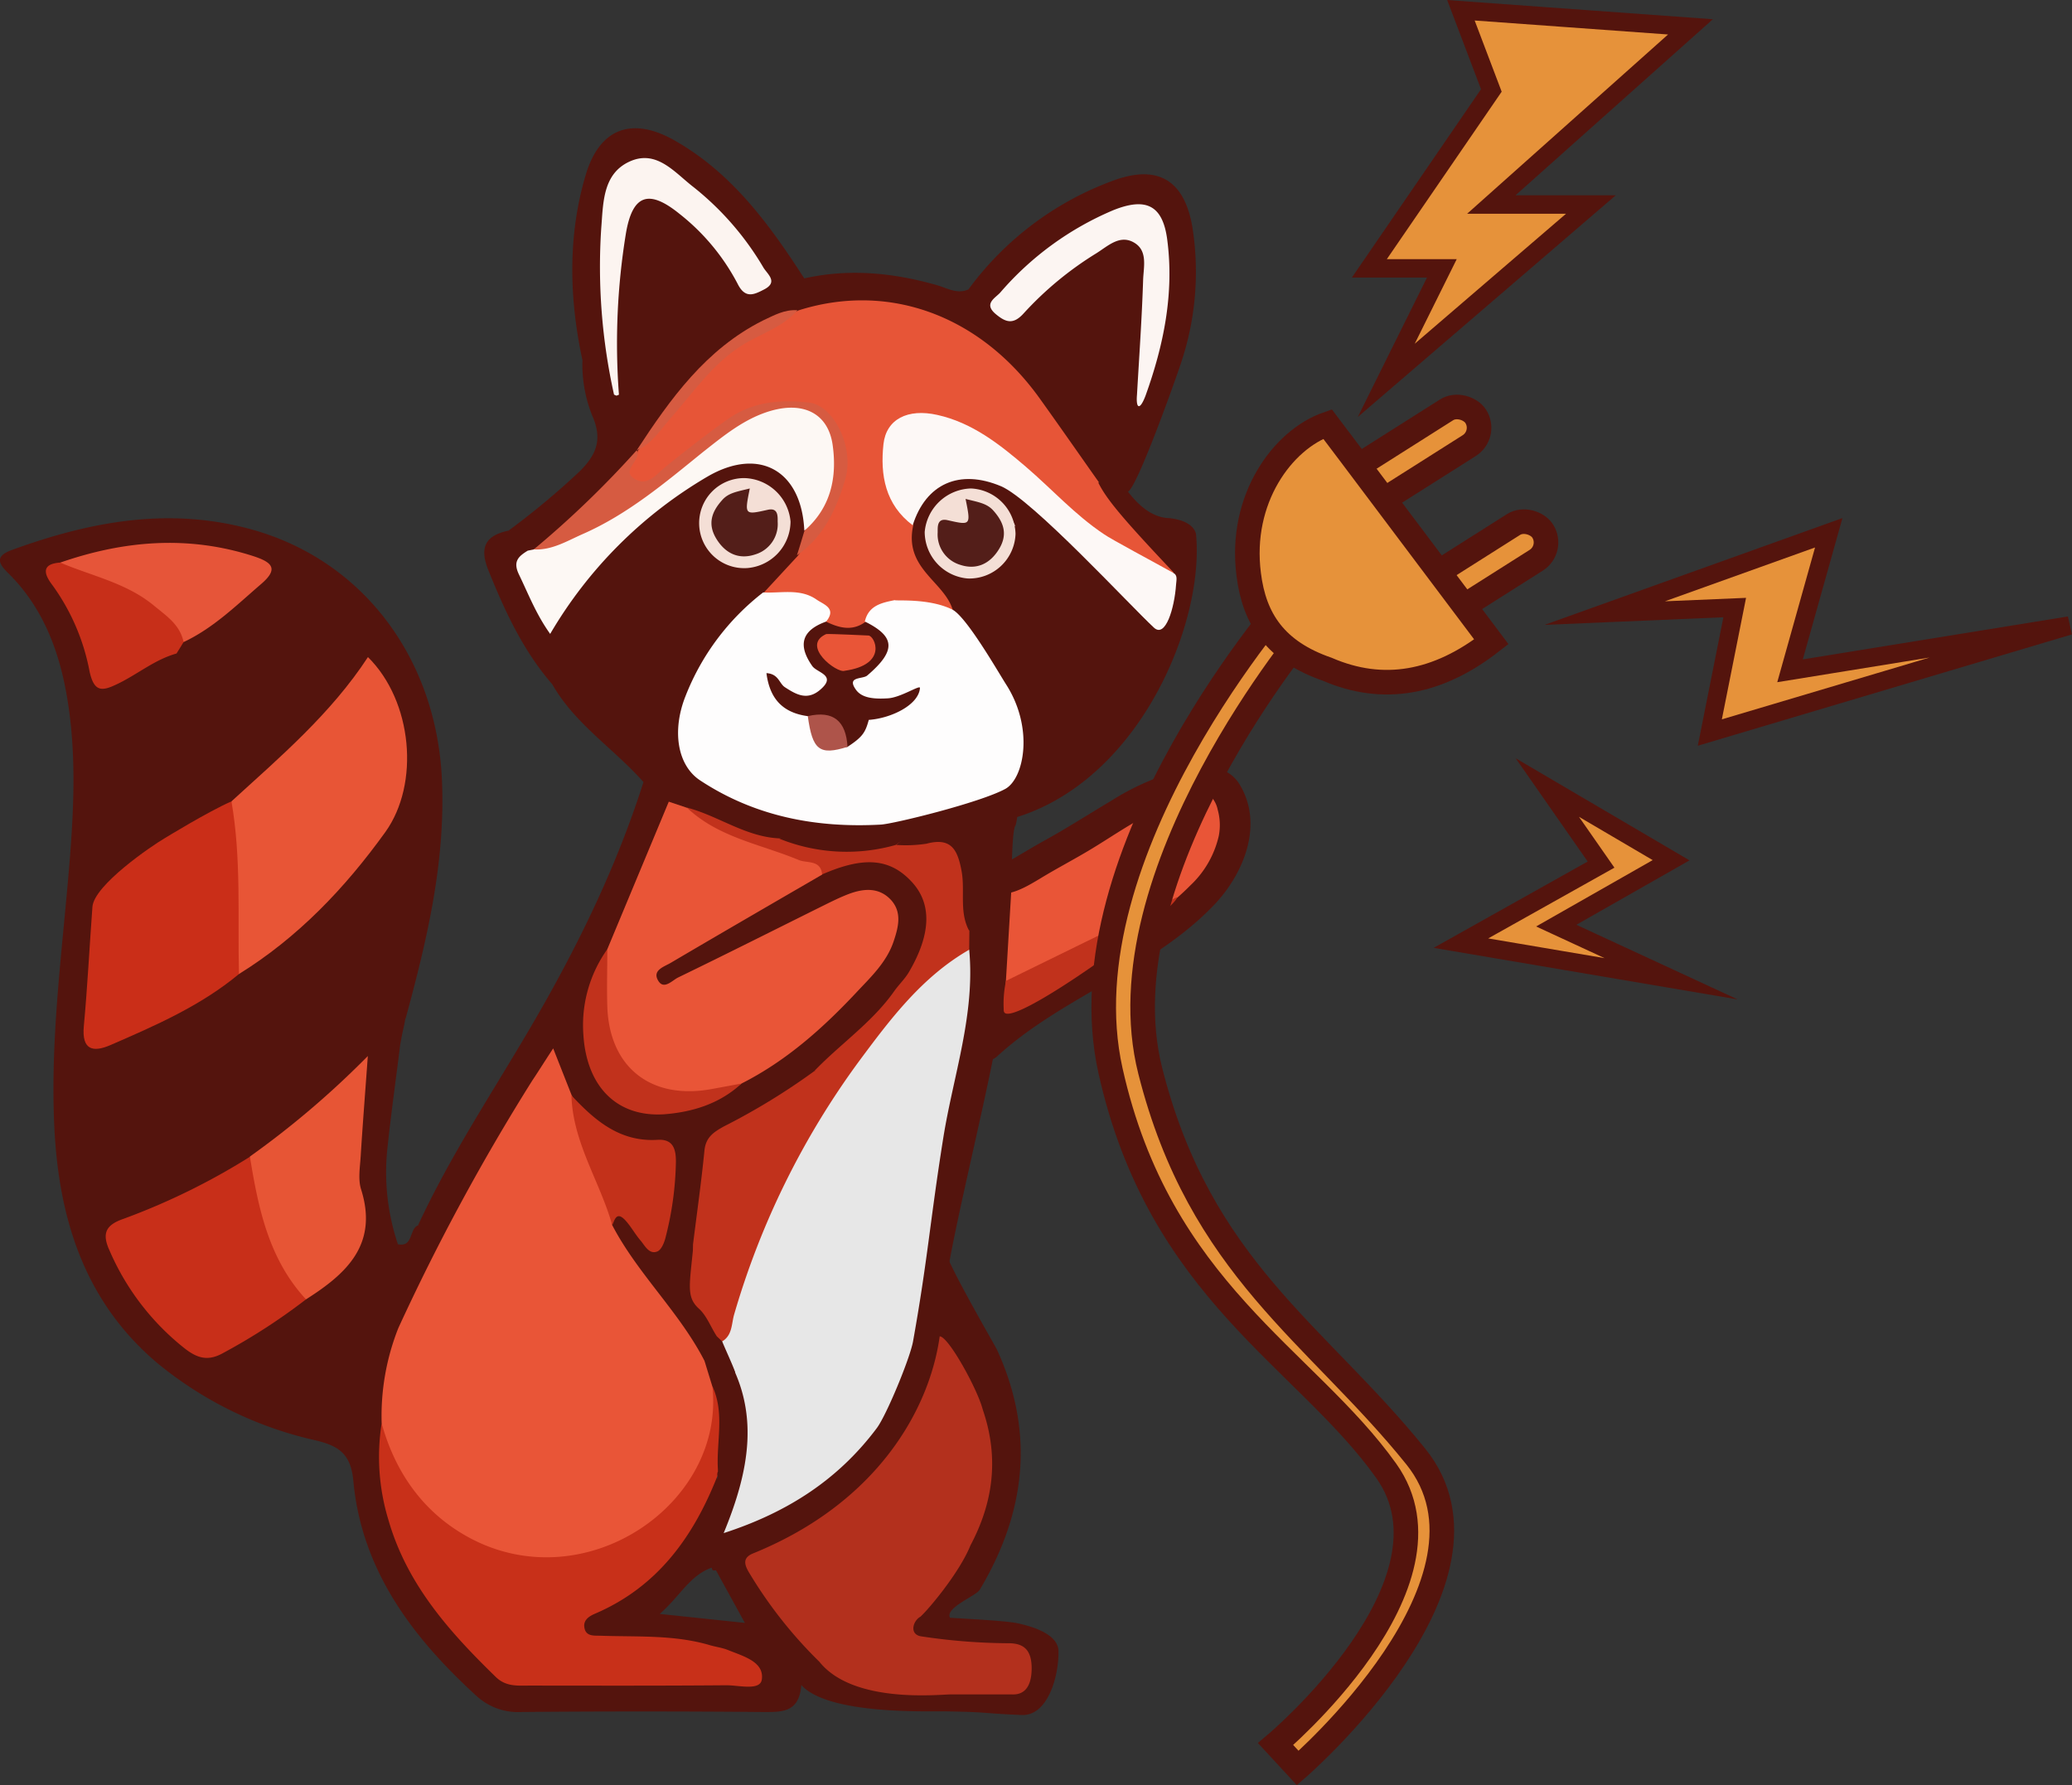 <svg xmlns="http://www.w3.org/2000/svg" viewBox="0 0 337.14 290.49"><rect x="0" y="0" width="337.14" height="290.49" fill="#333333" stroke="none"/><defs><style>.cls-1{fill:#54140d;}.cls-2{fill:#e95537;}.cls-3{fill:#c83019;}.cls-4{fill:#e85536;}.cls-5{fill:#ca2e18;}.cls-6{fill:#c82f19;}.cls-7{fill:#e75535;}.cls-8{fill:#e65539;}.cls-9{fill:#c72f19;}.cls-10{fill:#b3301d;}.cls-11{fill:#e7e7e7;}.cls-12{fill:#e75537;}.cls-13{fill:#c1321c;}.cls-14{fill:#fdf8f4;}.cls-15{fill:#d65b41;}.cls-16{fill:#f4dfd6;}.cls-17{fill:#fefdfd;}.cls-18{fill:#ae544a;}.cls-19{fill:#fdf8f6;}.cls-20{fill:#fcf4f0;}.cls-21{fill:#f1dbd4;}.cls-22{fill:#c3311a;}.cls-23{fill:#fcf5f2;}.cls-24{fill:#531e19;}.cls-25,.cls-26{fill:#e6923a;stroke:#54140d;stroke-miterlimit:10;}.cls-25{stroke-width:4px;}.cls-26{stroke-width:3px;}</style></defs><g id="Camada_2" data-name="Camada 2"><g id="Camada_1-2" data-name="Camada 1"><path class="cls-1" d="M165.57,264.16c-2.08-.44-8.9-.74-11-.9-.82-1.65,4.25-3.53,4.86-4.57,7.47-12.56,9-25.52,2.79-39.05-.29-.64-7.56-13.11-8.35-15.87-3,14.94-2.8,30.8-4.31,27.1-3-1.93-3.64,1.06-4.8,2.5-3.34,4.14-7.54,7.11-12,9.9-5.66,3.54-12.56,5.45-16.2,11.79a4.23,4.23,0,0,0-.22.42.38.38,0,0,0,.15.05l4.71,8.57-13.85-1.46c3.32-2.9,4.9-6.31,8.51-7.55a.85.85,0,0,0,.23.29s0-.09.07-.13c-1.44-2.7-.76-5.08.59-7.69,1.24-2.38,3-5.25-.65-7.39-2,1-2.56,3-3.44,4.73a35.81,35.81,0,0,1-9.19,11.68,56,56,0,0,1-6.3,4c-1.72,1.1-3.48,2.37-2.88,4.73s2.88,2.48,4.86,2.65c3,.24,6-.07,9,.21,4.29.4,8.45,1.29,12.11,3.75-11.59.74-23,.83-34.49.55a6.33,6.33,0,0,1-4.11-1.58c-12-10.46-19.66-22.9-18.05-39.58a75.23,75.23,0,0,1,2.39-14.52,22.44,22.44,0,0,1,2.3-9.82c0-2.45-4.6-1.32-3.58-4.57A36.68,36.68,0,0,1,63,187.21c.58-5.59,1.37-11.17,2.06-16.75a2.83,2.83,0,0,0-1.5-1.24c-5.14-2.14-9.48-.52-15.27,7.18-2.29,3-4.58,5.64-8.16,6.91-5,1.78-9.29,5-14.29,6.87-7.95,3-7.78,3.43-8.89-5.21a23.11,23.11,0,0,1,.06-4.48c.12-2.11-.45-3.9-2.14-4.93a66.69,66.69,0,0,0,28.82-13.79,156.83,156.83,0,0,0,23-23.25,7.91,7.91,0,0,0-1.22,3.88A35.07,35.07,0,0,1,63.05,157c-1.21,3.33-.08,6.53,2.94,8.78,3.5-12.85,6.57-25.71,5.9-39.24-1-19.61-13-35.59-31.35-40.49-13.25-3.56-26-1.15-38.61,3.45-3,1.09-2,2.4-.47,3.89,5.28,5.27,7.92,11.89,9.26,19,1.76,9.4,1.34,18.89.56,28.37C10.11,155,8.13,169.24,8.85,183.6c.74,14.8,4.92,28.19,16.69,38.17A61.61,61.61,0,0,0,51.3,234.38c3.68.89,5.78,2.08,6.19,6.59,1.35,14.6,9.64,25.52,20.1,35.07a10,10,0,0,0,7.28,2.56q19.5-.17,39,0c3.19,0,6.16.26,6.51-4.39,4.39,4.88,20.6,4.23,23.69,4.29,7.5.14,4.68.26,12.16.59,4.25.19,6.05-6.27,6-10.35C172.22,266,168.21,264.73,165.57,264.16Z"/><path class="cls-1" d="M162.15,169.16c-1.88,10.92-8.89,38.44-8.31,41.81-.86,4.88-1.35,9.83-2.51,14.66-.43,1.81.88,4.91-.69,6.1-5.25,8.54-15,12.11-23.78,16.41-3.77,1.86-7,4.89-10.42,7.39-.39.11-.6,0-.62-.44-3.76-1-4-2.82-1.67-5.79a11.35,11.35,0,0,0,2.58-9.1,1.93,1.93,0,0,1-.2-1.37c2-4.9-.87-9.7-.3-14.6.21-1.84-.37-3.71,2.2-4.16,5.14,4.49,4.86,10.5,4.51,16.46-.18,3.08-1.41,6-1.76,9.27,10.53-2.26,21.61-13.33,23.49-23,3.61-18.58,7-37.21,10.61-55.79.8-4.11.72-8.25,1-12.38a6.4,6.4,0,0,1,.51-2.93c2.74-3.76,2.24-7.81.77-11.78-1.6-4.29-5.14-4.79-11.19-1.8a5.48,5.48,0,0,1-1.44.39c-5.61-2-11.33-1.91-17.1-.93a6.58,6.58,0,0,1-1.44-.35c-6.63-3.23-13.9-5.2-19.74-10.07-1.66-1.38-3.1-2.47-2.27-4.86.74-2.13.31-3.51-2.25-3.81A4.91,4.91,0,0,1,98,115.27c-1.25-3.45-3.3-4.68-6.8-3.3-.42.17-.94-.2-1.3-.57-4.77-5.48-7.75-11.93-10.43-18.59-1.52-3.76-.47-5.69,3.32-6.47,1.88.09,3.67.3,3.89,2.74-.63,5-.63,5,3.1,10.77a78.18,78.18,0,0,1,11.94-14.06A57,57,0,0,1,114.88,76c9.35-4.85,17.12-.11,17.3,10.48a11.45,11.45,0,0,1-1.37,4.17c-1.44,2.89-4.48,4.36-6.19,7A47.4,47.4,0,0,0,114.4,111c-3,6-3.88,13.16,5.24,17.32a50.15,50.15,0,0,0,19.71,4.45c3.29.09,5-1.25,4.81-4.67,0-.82.09-1.66,0-2.48-.23-2.05,1-4.78-1.14-6-1.68-.92-2.74,2.07-4.62,2.28-3.07-.06-3.17-5.09-6.87-4.11a8.45,8.45,0,0,1-6.77-4.34c-.75-1.16-1.13-2.52-.15-3.68s2.1-.31,3.14.11,1.93,1.3,3.56.83c-.15-3.64-4.81-8.69,2.48-10.54a35.74,35.74,0,0,0,7.09.09c5,1.89,5,1.89,2.07,11.55,1.52-2.78,2.59-5.72,1.91-9-.35-1.68-.54-3.22.38-4.75,1.49-1.71,3.11-1.83,4.87-.42a5.12,5.12,0,0,1,1.4,2.81c.2,1.87-.55,3.54-1.08,5.27-.9,2.9-1.16,5.77.68,8.47,1,4.36.16,8.83.92,13.2,1.92,4.11,5.39,2.68,8.11,1.78,7.35-2.44,5.11,5.14,5.11,5.14C164,135.7,165.25,162,162.15,169.16Z"/><path class="cls-1" d="M153,134.27c-1.16-.11-5.83-36.78-7.1-35.83a2.68,2.68,0,0,1-1.05-1c-2-4.63,1.64-8.21,2.32-12.35,2.48-7.7,10-10.53,18-6.6a52.88,52.88,0,0,1,12.69,9.33c1.61,1.53,1.3.26.91-.83-.47-2.65.13-5.16-.24-8.36-2.61,0-3.55-2.16-4.76-3.87-2.58-3.64-4.88-7.48-7.63-11-9.23-11.82-21.57-14.39-35.57-12C123,53,117.55,57.5,112.91,63a87.26,87.26,0,0,0-7.84,10.29,7.12,7.12,0,0,1-.81,1.14c-5.08,5.79-9.92,11.84-17,15.39a2,2,0,0,1-1.37-.24c.06-2.12-2.26-2-3.09-3.27a126.4,126.4,0,0,0,11.44-9.53c2.66-2.61,3.76-5,2.33-8.65a22.31,22.31,0,0,1-1.79-9.72c2.2-.59,2.74,1.05,3.32,2.53.45,1.14.31,2.61,1.93,3,.41,0,.8,0,1.19-.07,2.14-.78,2.56-2.95,3.75-4.5,4.15-5.41,8-10.82,16.29-10.37,3.11.17,6.45-2.29,9.62-3.7,7.28-1.63,14.43-.92,21.52,1.09,1.71.48,3.35,1.56,5.24.68,3.52,3.19,6.93,6.41,12.42,5.47,1.83-.32,3,1.48,3.06,3.27.16,4.32,3,7.64,3.82,11.89,1.63,2.06,5.81,16.47,13.36,16.62,4.44.52,4.33,2.85,4.33,2.85C196.12,104.41,181,136.72,153,134.27Z"/><path class="cls-1" d="M65.05,170.46c-8.28-2-13.39,2.14-16.81,9-1.53,3.06-4.46,3.56-7,5.06-6.79,4.08-14.64,6-21.14,10.74-1.86,1.35-4.17,0-3.79-2.59.65-4.61-2.63-8.87-.76-13.63.54-1.38-.9-3.14-3.08-3-1.08.08-2.17-.07-1.88-1.47.21-1,1.22-.72,2.07-.77,5.6-.34,11.2-.79,15.45-5.19.23-.23.56-.61.79-.57,5.9,1,8.41-4.59,12.67-6.77s6.93-6.58,11.25-9.29c3-1.89,5.6-6.29,8.11-9.78a35,35,0,0,1,4.38-4.74,2.89,2.89,0,0,1,4.74.51c1.56,2.78-1.22,1.53-2.26,2-1.41.59-.81,2-1,3.06-.54,2.64,1.55,5.44.16,7.79-2.92,4.93-3.43,9.78-1,14.95C65.7,167.36,65.45,167.89,65.05,170.46Z"/><path class="cls-1" d="M64.81,216.17c-.36-3.68.13-7.1,3-9.79-2-2.39,1.82-4.59.22-7,5.17-11.18,12-21.45,18.18-32,7.5-12.77,14-26,18.49-40.11,2.39-.15,4.07.79,4.83,3.14-1.59,8.81-5.86,16.58-9.49,24.6a20.29,20.29,0,0,0-3.43,12.27c.39,10.46,8.08,15.05,18.13,10.92a22.94,22.94,0,0,0,5.22-2.88c7.71-4.48,14.08-10.54,20.12-17a12.9,12.9,0,0,0,3.83-6.87c.51-3.44-1.12-5-4.6-4.47a18.1,18.1,0,0,0-5.1,2c-6.87,3.36-13.67,6.86-20.52,10.25a14.93,14.93,0,0,1-4.64,1.76,2.32,2.32,0,0,1-2.59-1,2.63,2.63,0,0,1,.22-2.82,7.73,7.73,0,0,1,2.61-2.28c8-4.73,15.71-10,24.18-13.94a14,14,0,0,1,7.09-1.94c8.47,0,13.41,6.53,11,14.71-2.07,7-7.56,11.51-12.23,16.58-1.67,1.81-3.92,3-5.55,4.94a55.78,55.78,0,0,1-12,7.74,10.39,10.39,0,0,0-6.07,9.38,42.48,42.48,0,0,1-1.57,9.76c-1.62,4-2.52,7.87,1.63,11.15a5.29,5.29,0,0,1,1.71,4,5.77,5.77,0,0,1-2.58,4.39c-.5,0-1.12.06-1.4-.32-5.06-6.72-10.57-13.12-14.56-20.59a3,3,0,0,1-.14-1.47c.55-2.41,1.85-3,4-1.59,1.22.8,1.71,2.49,3.67,2.88,1.58-3.33,1.83-6.89,1.73-10.52a2.74,2.74,0,0,0-2.72-3c-5.72-.54-9.82-3.72-13.27-8-.94-1.15-1.06-2.8-2.32-3.8-1.65.15-2,1.63-2.59,2.69-6.6,11.11-13.65,22-18.57,34C68,213.66,67.9,216.46,64.81,216.17Z"/><path class="cls-1" d="M130.86,45.3c-.11.65,0,1.73-.37,1.88-3.38,1.46-7.23,4.39-10.13,3.66s-3.86.26-5.75,1.06c-6,2.55-7.88,8.59-11.57,13.1-.5.61-.61,2.27-2,1.13-.38-.32-.25-1.25-.35-1.9-1.39-8.88-2.41-17.79-.25-26.67,1.66-6.85,5.78-8.18,11.29-3.8,3.91,3.11,6.85,7.14,10.21,10.78a33.71,33.71,0,0,0-15.26-16c-3.14-1.63-5.33-.23-6.31,4-1.63,7-1.16,14.21-.87,21.35.14,3.45.86,6.87.39,10.33-.78,2.64-1.44,1.08-2.22,0-1.24-1.78-.26-4.69-2.93-5.75-2.13-10-2.37-20.13.56-30,2.29-7.71,7.65-9.57,14.66-5.5C119.19,28.27,125.24,36.59,130.86,45.3Z"/><path class="cls-1" d="M183.54,80c-2.94,1.42-8.29-10.2-8.22-11.43.24-4.39-4.17-7.16-3.57-11.59.32-2.32-.25-3.64-3.35-3.07-5.46,1-9.06-1.64-10.78-6.87a50.88,50.88,0,0,1,23.46-17.63c7.3-2.72,11.61-.1,12.92,7.46a46.51,46.51,0,0,1-1.77,22C191.7,60.58,185.09,79.28,183.54,80Z"/><path class="cls-1" d="M108.83,130.51l-4.13-3.24c-4.79-5.43-11.13-9.42-14.81-15.87a5.52,5.52,0,0,0,1.85-.61c3.51-3,5.8-2.57,6.82,2.21.58,2.66,1.93,4.68,5.1,4.28,4.17-.53,3.69,2.57,2.69,4.35-1.53,2.73-.32,3.28,1.64,4.73a57,57,0,0,0,15.23,7.71c1.41.5,2.93.76,3.55,2.38-2.18,2-4.31.35-6.43-.15-3-.71-5.64-2.58-8.67-3.33A4,4,0,0,1,108.83,130.51Z"/><path class="cls-1" d="M68,199.41c4.39,2.47-.59,4.63-.22,7-1.56-.09-3.37.41-4.38-1.26-.79-1.3.26-2.05,1.22-2.7C67.29,203.12,66.53,200,68,199.41Z"/><path class="cls-2" d="M99.62,199.38c4.18,8,11,14.19,15.09,22.23a4.71,4.71,0,0,1,2.13,4c3,20-19.31,33-35.31,28.5-10-2.82-18.29-11.64-19.43-22.54a38.81,38.81,0,0,1,2.71-15.44,352,352,0,0,1,21.78-40.26c1-1.49,1.93-3,3.42-5.26l3,7.61c2.56,4.41,3.65,9.44,5.89,14C100,194.61,99.28,197,99.62,199.38Z"/><path class="cls-3" d="M62.1,231.61c2.25,8.2,7,14.77,14.4,18.7,18.82,10,41.61-5.63,39.4-24.82a17.46,17.46,0,0,1,.95,13.87,1.36,1.36,0,0,0-.12.84c-3.9,9.9-9.75,18.05-19.91,22.4-.92.39-1.88,1-1.75,2.14.19,1.64,1.62,1.41,2.71,1.45,6,.21,12-.18,17.81,1.56,1,.28,2,.41,2.88.77,2.44,1,5.89,1.88,5.49,4.78-.26,1.9-3.76.93-5.8.95-10.64.09-21.27.06-31.91.05-2,0-3.9.23-5.58-1.4-7.55-7.35-14.45-15.06-17.47-25.56A35.25,35.25,0,0,1,62.1,231.61Z"/><path class="cls-1" d="M26.81,136.4c-1.76-1.1-3.22-.66-5.06.26-3.21,1.63-5.49,0-4.73-3.48a41.72,41.72,0,0,0,.74-11.87c-.3-4.61,1.86-7.22,5.86-8.67,3.05-1.1,5.36-2.68,5.1-6.37v0c4.46.7,8-.1,10.41-4.61,1.7-3.22,6-3.72,8.33-6.69,1.39-1.74,8.51,3.83,8.12,6.45-.46,3.11-1.13,6.19-1.76,9.26-.17.77-.39,2-.88,2.17-4.84,1.74-6.37,6.51-9.32,10a6.78,6.78,0,0,1-4,2.6c-6.26,1.24-10.23,5.3-12.78,10.95Z"/><path class="cls-4" d="M37.66,130.41c8-7.3,16.21-14.3,22.21-23.48,7.25,7.16,8.49,20.62,2.81,28.5-6.56,9.11-14.19,17.12-23.8,23.08-.36-.33-.91-.59-1-1.09C36.53,148.43,35.78,139.43,37.66,130.41Z"/><path class="cls-5" d="M37.66,130.41c1.62,9.31,1,18.73,1.22,28.1-6.23,5.17-13.56,8.37-20.89,11.55-2.89,1.26-4.71.79-4.35-3.08.6-6.46.92-12.94,1.4-19.41.27-3.54,9.62-9.92,11.77-11.17C26.81,136.4,33.86,132.07,37.66,130.41Z"/><path class="cls-6" d="M49.79,211.45a98.67,98.67,0,0,1-13.35,8.66c-2.4,1.38-4.12,1.06-6.28-.59a41,41,0,0,1-12.33-16c-1.33-2.88-.54-4.21,2.28-5.18a109.71,109.71,0,0,0,20.55-10.09c.44.24,1,.5,1.1,1C43.75,196.84,47.09,204,49.79,211.45Z"/><path class="cls-7" d="M49.79,211.45c-6.07-6.56-7.76-14.83-9.13-23.24a145.09,145.09,0,0,0,19.19-16.36c-.45,6.24-.85,11.26-1.16,16.28-.11,1.82-.46,3.79.07,5.44C61.58,202.54,56.35,207.29,49.79,211.45Z"/><path class="cls-8" d="M9.8,91.55c10.42-3.61,20.91-4.48,31.57-1,3,1,3.94,2.07,1.12,4.49-4,3.44-7.76,7.17-12.62,9.45C24.39,100,18.84,95.72,11.78,94A2.21,2.21,0,0,1,9.8,91.55Z"/><path class="cls-9" d="M9.8,91.55c5.12,2.18,10.71,3.29,15.17,6.94,2,1.67,4.31,3.11,4.9,6-.38.62-.76,1.24-1.15,1.86v0c-3.59,1-6.42,3.45-9.71,5-2.45,1.18-3.68,1.24-4.42-2A35,35,0,0,0,8.52,95.21C7.28,93.59,6.53,91.77,9.8,91.55Z"/><path class="cls-1" d="M49.37,228.67c-1.93-1.31-5.23-2.18-6.12-5.15A5.72,5.72,0,0,1,46,217.05c5-2.81,10.93-4,14.71-8.83a1,1,0,0,1,1.68,0,2.4,2.4,0,0,1-.05,1.84c-2.47,5.14-5,10.25-7.55,15.36C53.78,227.39,52.18,228.48,49.37,228.67Z"/><path class="cls-10" d="M163.93,267.41a97.65,97.65,0,0,1-14.16-1.14c-1.86-.39-1.18-2.56,0-3.18,1.46-1.35,6.37-7.23,8.13-11.59,3.62-6.82,4.76-14.11,2-22.13-.81-3.22-5.57-11.9-7-11.9-1.63,11.78-10.07,27.08-30.36,35.32-2.07.84-1.2,2.26-.35,3.63a72.11,72.11,0,0,0,11.13,14c5.53,6.92,19.58,5.3,21.41,5.32,1.65,0,8.56,0,10,0,2.16.07,3.19-1.55,3.13-4.51C167.78,268.51,166.6,267.36,163.93,267.41Z"/><path class="cls-11" d="M157.7,154.55c1,10.56-2.61,20.52-4.23,30.71-2.14,13.43-2.51,19.66-4.91,33.05-.5,2.75-4.32,12-5.9,14.1-6.21,8.29-14.41,13.68-24.91,17.08,4.2-10.18,6-19.78.22-29.29a1.85,1.85,0,0,1-.72-2c2.67-14,8.69-26.61,16-38.69a118.59,118.59,0,0,1,17.35-21.61C152.49,156,154.25,153.36,157.7,154.55Z"/><path class="cls-12" d="M178.68,78.49C180,81.17,182.53,84.24,191,93.2c-2.53.12-13.84-6.19-15.58-7.71C170.63,81.35,166,77.13,161,73.3a18.27,18.27,0,0,0-9.48-4c-4.07-.38-5.86,1.25-6,5.32s1.88,7.31,3.07,10.89c-1.53,7,5,9.07,6.42,13.7-1.14,1.84-12.49.93-14.21,2-2.1,1.53-4.2,1-6.29,0-2.45-3.69-7.27-2.24-10.26-4.74l5.55-6c2.57-3.47,4.22-7.45,6-11.34,1.59-3.52.44-9.08-2.41-11-3.24-2.12-7-1.71-10.47-.3a40.73,40.73,0,0,0-11.15,7.29,17.51,17.51,0,0,1-3,2.55c-2,1.1-4.08,2.92-6.28.79s1.11-3.33,1.28-5.12l0,0c4.24-4.44,7.65-9.59,11.9-14,4-4.13,9.23-6.32,14.25-8.83,14.64-4.64,29.5.76,39.21,14.27,3.28,4.57,6.49,9.19,9.73,13.78Z"/><path class="cls-13" d="M157.7,154.55c-7.66,4.4-12.84,11.29-17.94,18.17a131.45,131.45,0,0,0-20.3,41.17c-.45,1.51-.27,3.4-1.95,4.4-.63.09-.92-.19-.87-.82-1-1.52-1.64-3.35-2.91-4.5-2.15-1.94-1.49-3.93-.89-10.5,1.08.72,1.21,1.9,1.52,3,.37,1.37.14,3.44,2.1,3.48,1.45,0,1.87-1.76,2.25-3,3.14-10.27,8.5-19.47,13.67-28.77.56-1,1.48-1.88.17-2.94,4.23-4.4,9.38-7.87,12.94-12.93.76-1.08,1.75-2,2.41-3.13,3.63-6.2,3.75-11.13.44-14.69-3.55-3.82-7.79-4.16-14.57-1.19a67.72,67.72,0,0,1-18.2-6.34c-1.82-.89-4.17-1.65-3.77-4.53,5.1,1.34,9.51,4.75,15,5h0c6.34.61,12.73.52,19.08,1l0,0c1.34-1.21,3.09-1.13,4.69-1.38,4.53-.71,6.42.54,7.44,5a19.07,19.07,0,0,1-.28,10.27Z"/><path class="cls-14" d="M85.87,89.61l1-.2c10.9-5.57,21.45-11.68,30.94-19.51a15.45,15.45,0,0,1,9.42-4c6.47-.19,9.71,2.57,9.44,9.07-.19,4.46-.78,9.16-5.8,11.36-.44-9.7-7.26-13.66-15.67-8.82a71.57,71.57,0,0,0-25.68,25.65c-2.3-3.21-3.55-6.51-5.09-9.69C83.42,91.36,84.37,90.53,85.87,89.61Z"/><path class="cls-15" d="M130.9,86.35c4.28-3.72,5.32-8.63,4.59-13.89-.7-5.1-4.65-7.17-10.08-5.6-4.24,1.23-7.59,4-11,6.68-6.18,5-12.25,10.15-19.62,13.38-2.54,1.12-5,2.65-7.94,2.49a159.58,159.58,0,0,0,16.75-16.14c.92,1.65-2.79,3.26-.23,4.73,2,1.15,3.48-.85,4.75-1.89,3.34-2.71,6.71-5.34,10.22-7.84,4.11-2.94,8.63-3.27,13.29-2.76,4,.44,7.47,7.25,5.88,12.57-1.4,4.71-3.48,9.31-7.84,12.28C130.11,89,130.5,87.69,130.9,86.35Z"/><path class="cls-16" d="M128.63,84.87a7.65,7.65,0,0,1-7,7.57,7.33,7.33,0,1,1-.55-14.64A7.76,7.76,0,0,1,128.63,84.87Z"/><path class="cls-1" d="M157.68,151.44c-1.64-3.07-.62-6.47-1.22-9.69-.64-3.44-1.65-5.53-5.71-4.45a22.26,22.26,0,0,1-4.92.2c4.26-3.93,9.4-4,12.56-.26C161.13,140.53,160.72,148.77,157.68,151.44Z"/><path class="cls-17" d="M154.94,99.19c-3.84-1.9-9.33-1.35-9.35-1.53-2.15.43-4.27.88-4.87,3.48,5,2.47,5.11,4.76.39,8.79-.74.63-3.4.1-1.86,2.28,1,1.46,3.14,1.56,5.24,1.43s5.25-2.26,5.2-1.68c-.21,2.76-4.67,4.93-8.33,5.19-.56,2.06-1,2.77-3.46,4.39-3.8.46-3.75-4.05-6.47-5-4.07-.55-6.19-2.83-6.72-7,2,.13,2.06,1.68,3,2.29,1.82,1.18,3.62,2.23,5.73.43,2.8-2.38-.49-2.76-1.27-3.87-2.41-3.43-1.71-5.82,2.26-7.24,1.75-2.18-.39-2.76-1.57-3.58-2.67-1.86-5.76-1-8.69-1.16a39.5,39.5,0,0,0-12.64,16.9c-2.22,5.62-1.32,11.23,2.38,13.68,8.9,5.87,18.86,7.78,29.41,7.2,2.11-.12,16.08-3.55,20.24-5.8,3.07-1.67,4.73-9.9.12-17.05C162.44,109.4,157.24,100.32,154.94,99.19Z"/><path class="cls-1" d="M145.86,137.47a29.26,29.26,0,0,1-19.08-1C133.24,134.83,139.62,134.88,145.86,137.47Z"/><path class="cls-1" d="M116.64,217.47l.87.82c.32.86,2,4.46,2.12,5.1-.49,4.77-2,6.33-.8,11,.6,2.27.86,4.18-2,5-.35-4.62,1.18-9.37-.95-13.87-.4-1.3-.8-2.59-1.19-3.88A6.87,6.87,0,0,1,116.64,217.47Z"/><path class="cls-18" d="M137.9,121.54c-4.57,1.42-5.7.54-6.46-5C135.63,115.56,137.67,117.38,137.9,121.54Z"/><path class="cls-19" d="M148.51,85.48c-4.47-3.36-5.31-8.16-4.76-13.21.45-4.06,3.94-5.83,8.76-4.75,5.67,1.26,10.09,4.74,14.39,8.42s8,7.84,12.74,11c1.05.76,8.18,4.56,11.31,6.31.68.38.47,1.12.41,1.89-.26,3.83-1.72,8.75-3.6,7-4-3.71-19.76-20.81-24.85-23C156.11,76.26,150.64,78.72,148.51,85.48Z"/><path class="cls-20" d="M99.91,64.22a95.77,95.77,0,0,1-2.08-27.11c.33-4.07.22-8.83,4.63-10.83s7.35,1.84,10.39,4.17a47.39,47.39,0,0,1,11.38,13.11c.66,1.07,2.43,2.34.11,3.54-1.62.84-3.07,1.57-4.3-.88a35.26,35.26,0,0,0-9.49-11.43c-5-4.05-7.61-3.11-8.69,3.1a111.13,111.13,0,0,0-1.15,26.34l-.4.16Z"/><path class="cls-15" d="M129.76,50.49c-2.46,2.85-6.1,3.84-9.13,5.77-4.82,3.08-8,7.83-11.68,12-1.63,1.86-2.92,4-5.34,5,5.47-8.37,11.25-16.44,20.52-21.1C125.9,51.34,127.66,50.32,129.76,50.49Z"/><path class="cls-21" d="M151.64,89.72c-1.55-4.36-.37-7.83,3.94-9.24,3.88-1.26,7.15,0,9.67,5.19-2.74-2.26-6,2.66-7.56-3.1-.44-1.65-4,1.64-5.46,3.41C151.53,86.8,151.81,88.45,151.64,89.72Z"/><path class="cls-2" d="M111.8,131.46c5.11,4.85,12,5.92,18.16,8.49,1.36.57,3.6-.08,3.81,2.38-8.2,4.76-16.4,9.51-24.57,14.32-1,.62-3,1.16-2.2,2.76.92,1.85,2.35.14,3.34-.34,7.92-3.84,15.78-7.8,23.67-11.72,1.34-.66,2.68-1.33,4.07-1.86,2.48-.94,5-1.12,6.93,1,1.78,2,1.17,4.38.42,6.63-1.13,3.44-3.71,5.85-6.1,8.4-5.49,5.86-11.43,11.14-18.66,14.8-1.08.83-2.44,1-3.67,1.4-10.78,3.9-20.39-3.13-19.82-14.56a23.69,23.69,0,0,1,1.64-8.7l10-24Z"/><path class="cls-13" d="M132.55,174.27c1.31.26,3-.38,1.8,2.41-2.54,5.74-6.13,10.88-8.78,16.57-2.1,4.51-3.71,9.13-5.49,13.73-.83,2.13-1.5,5.33-4,4.89-2.7-.48-3.48-3.58-3.31-6.43.06-1,0-2,0-3,.63-5.06,1.35-10.11,1.85-15.19.21-2.16,1.46-3,3.16-3.94A107.7,107.7,0,0,0,132.55,174.27Z"/><path class="cls-22" d="M99.62,199.38c-2-7.11-6.43-13.45-6.64-21.12,3.8,4.07,7.86,7.6,14,7.23,2.5-.16,3,1.43,3,3.51a52.51,52.51,0,0,1-1.65,12.23c-.2.89-.68,2.13-1.36,2.42-1.29.54-2-.85-2.67-1.69-1-1.14-1.67-2.48-2.7-3.53C100.28,197.14,100,198.57,99.62,199.38Z"/><path class="cls-13" d="M98.82,154.47c0,3.13-.1,6.27,0,9.4.36,9.87,7.16,15.17,17,13.35l4.83-.89c-3.55,3.3-8,4.65-12.59,5-7.61.49-12.57-4.41-13.13-12.85A21.29,21.29,0,0,1,98.82,154.47Z"/><path class="cls-23" d="M185,64.26c.36-6.24.8-12.46,1-18.7.07-2.06.77-4.66-1.34-6-2.39-1.52-4.36.47-6.29,1.67A55,55,0,0,0,166.56,51c-1.7,1.88-2.92,1.46-4.53.12-2.05-1.71-.09-2.6.73-3.52a49.85,49.85,0,0,1,18.35-13.38c5.35-2.16,8.07-.84,8.81,4.75,1.16,8.79-.58,17.22-3.52,25.4C185.46,66.86,184.81,66.52,185,64.26Z"/><path class="cls-24" d="M122,79.49c-.87,4.33-.87,4.32,2.93,3.47,1.79-.4,1.59,1.22,1.61,2a5.15,5.15,0,0,1-3.68,5.27c-2.64.88-4.84-.16-6.3-2.55s-.78-4.38.92-6.27C118.53,80.17,120,80,122,79.49Z"/><path class="cls-16" d="M150.46,86.57a7.64,7.64,0,0,0,7,7.57,7.52,7.52,0,0,0,7.78-7.27A7.6,7.6,0,0,0,158,79.49,7.77,7.77,0,0,0,150.46,86.57Z"/><path class="cls-24" d="M157.11,81.19c.87,4.32.87,4.32-2.93,3.46-1.79-.4-1.59,1.22-1.61,2a5.16,5.16,0,0,0,3.68,5.27c2.64.87,4.84-.17,6.3-2.56s.78-4.37-.92-6.27C160.55,81.87,159.09,81.71,157.11,81.19Z"/><path class="cls-2" d="M160.49,170.13c9.4-8.68,21.88-13.32,31.78-21.42a25.58,25.58,0,0,0,7.25-8.52c1.62-3.4,2-7.55.23-10.88a3.7,3.7,0,0,0-1.29-1.53,4.18,4.18,0,0,0-2.35-.42c-7,.31-13,4.5-19,8.14-2.42,1.48-4.88,2.9-7.38,4.24-1.83,1-5.61,3.84-7.66,3.23Z"/><path class="cls-1" d="M162.26,171.89c10.5-9.61,24.86-14,34.89-24.22,5-5,8.64-13.26,4.56-20-2.31-3.81-7.15-3-10.83-2a41.47,41.47,0,0,0-10,4.6c-3.7,2.2-7.31,4.53-11.08,6.6-1.35.74-2.65,1.54-4,2.32a16.07,16.07,0,0,1-2,1.07,6.22,6.22,0,0,1-.83.25c.33-.07-.67-.11-.13,0a2.55,2.55,0,0,0-3.17,2.42l-1.42,23.8-.2,3.36c-.19,3.21,4.81,3.2,5,0l1.42-23.81.2-3.35-3.16,2.41c2.76.65,5.43-1,7.7-2.35,2.78-1.7,5.67-3.19,8.45-4.88,5.54-3.35,11.38-7.83,18.08-8.26.52,0,1.23-.2,1.63.17a4.41,4.41,0,0,1,.77,1.77,9.2,9.2,0,0,1,.17,4.24,15.89,15.89,0,0,1-4.63,8.06c-4.64,4.71-10.51,8.1-16.16,11.43-6.53,3.84-13.12,7.66-18.74,12.8C156.34,170.54,159.89,174.06,162.26,171.89Z"/><path class="cls-2" d="M134.44,103.18c.88-.05,6.74.24,6.86.24,1,0,3.31,4.74-3.88,5.74C136.19,109.61,130.21,105.07,134.44,103.18Z"/><path class="cls-13" d="M163.69,159.62,191.5,146c.48,1.57-28,22.43-28.17,18.47A17.44,17.44,0,0,1,163.69,159.62Z"/><rect class="cls-25" x="213.56" y="72.04" width="28.8" height="6.89" rx="3.44" transform="translate(-5.01 133.68) rotate(-32.35)"/><rect class="cls-25" x="224.46" y="90.7" width="28.8" height="6.89" rx="3.44" transform="translate(-13.31 142.41) rotate(-32.35)"/><path class="cls-25" d="M210.26,96.39s-37.53,42.13-29.56,77.88,31.81,46.73,44.86,65.09-18,44.46-18,44.46l3.6,3.9s35.4-30.6,19.2-50.7-35.1-30.7-43.2-62.75,26.1-72.47,26.1-72.47Z"/><path class="cls-25" d="M242.66,104.44c-8.73,6.8-17.63,8.39-26.7,4.47-8.41-2.91-11.88-8.13-12.78-15.44C201.6,81.19,208.71,71.54,216,69l3.92,5.19Z"/><polygon class="cls-26" points="251.77 128.16 271.91 139.99 253.22 150.63 271.91 159.28 237.71 153.48 260.51 140.7 251.77 128.16"/><polygon class="cls-26" points="261.11 99.77 297.56 86.7 291.26 109.16 336.71 101.8 278.21 119.21 282.26 98.87 261.11 99.77"/><polygon class="cls-26" points="237.71 1.67 275.06 4.37 242.66 33.28 258.86 33.28 225.56 61.9 234.61 43.67 222.81 43.67 242.66 14.72 237.71 1.67"/></g></g></svg>